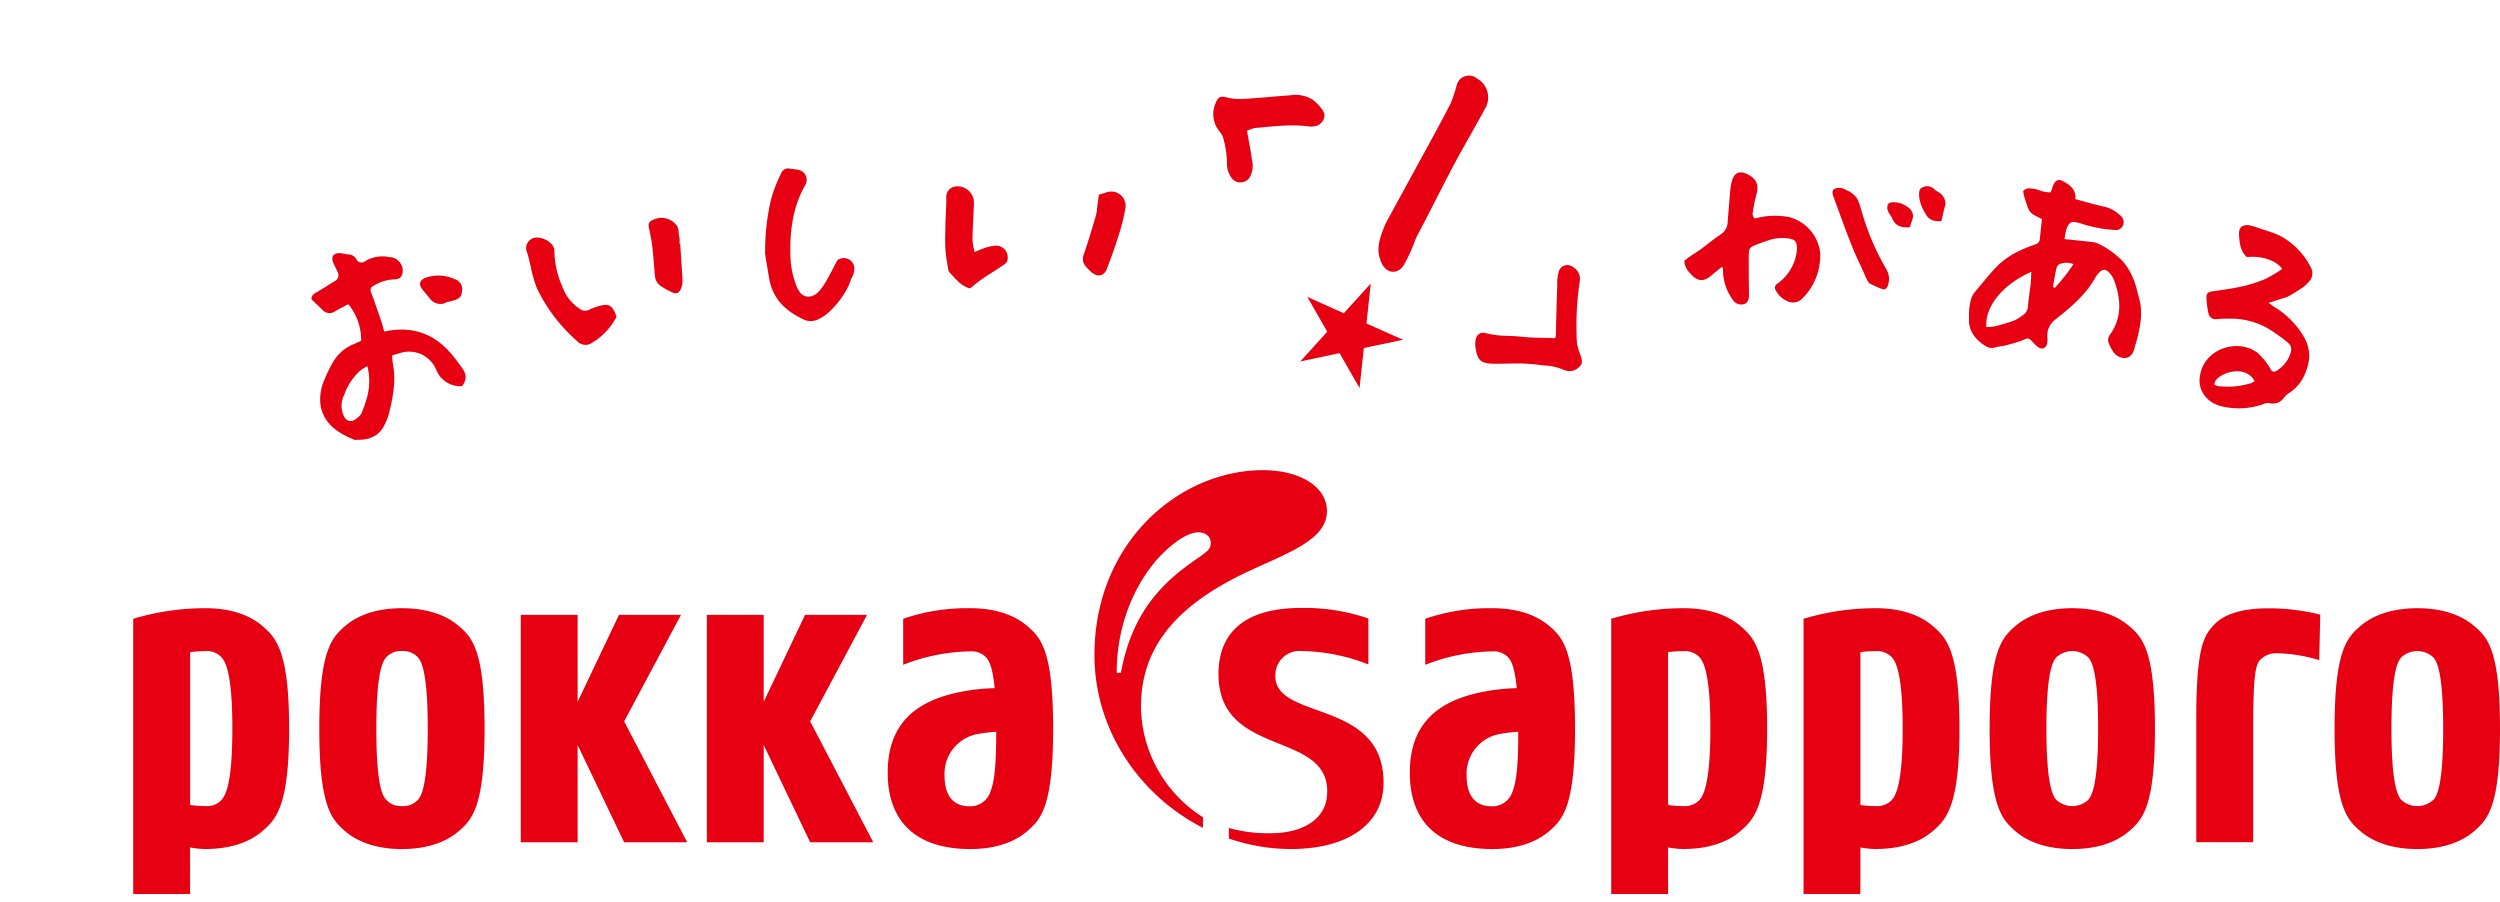 <svg viewBox="-25.206 -12.132 473.036 167.632" xmlns="http://www.w3.org/2000/svg" width="2500" height="902"><g fill="#e60012"><path d="M361.12 27.78c-.54-.27-1-.5-1.49-.76-1.13-.65-1.28-1.9-1.68-3a11.49 11.49 0 0 1-.35-1.5c.61-.71 1.43-.55 2.21-.41.56.1 1.1.36 1.66.5a10 10 0 0 0 1.33.15c.22-.58.36-1.06.57-1.51.35-.76.93-1.06 1.64-.68 1.32.71 2.62 1.49 2.49 3.46 1.76.47 3.52 1 5.32 1.4a6.65 6.65 0 0 1 3.27 1.78 1.59 1.59 0 0 1 .37 1.86 1.47 1.47 0 0 1-1.57.79 24.88 24.88 0 0 1-6.36-1.23 8 8 0 0 0-1.33-.28c-1.19-.16-1.61 1.78-1.77 3.24 1.64.17 3.28.33 4.93.52a4.23 4.23 0 0 1 1.29.28 15.48 15.48 0 0 1 5 3.63 12.34 12.34 0 0 1 2.18 4.16c.28.76.41 1.57.64 2.35.83 2.7.37 5.35-.32 8-.13.52-.3 1-.43 1.56-.25 1-.74 1.88-1.76 2a2.67 2.67 0 0 1-2.45-1.41 6.49 6.49 0 0 1-.67-1.31 1.59 1.59 0 0 1 .16-1.65c2.37-3.3 2.13-6.83.77-10.43a4.3 4.3 0 0 0-.7-1.15c-.86-1-1.41-1-2.28 0a6.81 6.81 0 0 0-.68 1c-1.84 3.13-4.58 5.43-7.37 7.63a3.75 3.75 0 0 0-1.55 3.46c.06.77 0 1.72-.72 2s-1.4-.48-1.9-1c-.93-1-.88-1-2.17-.47a30.4 30.4 0 0 1-3.37 1c-.57.14-1.19.13-1.72.33a2 2 0 0 1-1.69-.2c-1.83-1.06-3.49-2.85-3.26-5.48a11 11 0 0 1 .46-3.7 4.83 4.83 0 0 1 .77-1.26c1.42-1.67 2.78-3.42 4.35-5a16.12 16.12 0 0 1 3.55-2.45 28.73 28.73 0 0 1 3.51-1.44 1.1 1.1 0 0 0 .76-1c.07-.67.32-3.06.4-3.78m-2 10c-4.62 2-8.75 5.91-8.54 10.43a7.29 7.29 0 0 0 1.55-.09c1.25-.32 2.52-.68 3.75-1.12a8.72 8.72 0 0 0 1.6-1 2.09 2.09 0 0 0 1-1.78c.13-1.49.37-3 .54-4.44.04-.64.05-1.25.09-2.05zm4.1 2.86l.34.18a35.64 35.64 0 0 0 3.53-4.5 3.6 3.6 0 0 0-2.64 0 1.15 1.15 0 0 0-.58.78c-.27 1.09-.45 2.29-.66 3.49zM399.94 35c-1.3-1.18-1.38-2.71-1.49-4.23-.1-1.35.63-2 1.94-1.79a12.19 12.19 0 0 1 1.69.49c1.81.65 3.71 1.06 5.33 2.22a13.82 13.82 0 0 1 4.76 5.53 2.24 2.24 0 0 1-.46 2.38 6.34 6.34 0 0 1-1.61 1.4c-.69.49-1.43.9-2.17 1.34a3.5 3.5 0 0 1-.74.31l-3.14 1c.51.37.8.62 1.13.81a16 16 0 0 1 5.53 5.61 7 7 0 0 1 .51 6.21 7.92 7.92 0 0 1-3.22 4.38 3.76 3.76 0 0 0-1.1 1 2.48 2.48 0 0 1-2.5 1 2 2 0 0 0-.93 0 14 14 0 0 1-6.63.86c-1.94-.22-3.77-.71-5-2.46a4.72 4.72 0 0 1-.76-3.7c.77-5 7.08-7.07 10.85-4.27a12.8 12.8 0 0 1 1.94 2.21 7.49 7.49 0 0 1 .56.92.71.71 0 0 0 1.13.28 6 6 0 0 0 2.68-3.5 1.59 1.59 0 0 0-.56-1.82 26.4 26.4 0 0 0-2.6-1.94 14 14 0 0 0-8.52-2.59 20.08 20.08 0 0 0-2.41.09 1.34 1.34 0 0 1-1.46-1 16.08 16.08 0 0 1-.41-3.19c0-.76.43-1 1.26-1.09 1.81-.27 3.65-.5 5.45-.91a26.44 26.44 0 0 0 4.43-1.41 26.77 26.77 0 0 0 3.22-1.91c-1.23-1.67-4-2.53-6.69-2.23m1.45 23.47c-1.49-2.88-5.68-2-7.25-.29a1.35 1.35 0 0 0-.33.92c0 .13.5.27.79.32a14.86 14.86 0 0 0 6.12-.58 2.49 2.49 0 0 0 .66-.36zM47.52 49.08c6-1.29 10.3.9 13.64 5.44l.84 1.13c1.25 1.66 1.07 2.47.25 3.77a4.93 4.93 0 0 1-4.8-2.83c-.07-.14-.12-.29-.19-.43a5.53 5.53 0 0 0-6.78-3l-1.48.42a12.87 12.87 0 0 0 .13 1.61c.65 3.27 0 6.43-.79 9.57a11 11 0 0 1-.67 1.72c-1 2.35-2.95 3.14-5.35 3.09a1.3 1.3 0 0 1-.46 0c-2.93-1.22-5.55-2.77-6.36-6.16a9.07 9.07 0 0 1 .7-5.26 25.39 25.39 0 0 1 1.55-3.19 7.91 7.91 0 0 1 4-3.5l1.38-.63a10.66 10.66 0 0 0-2.43-6.93c-.82.44-1.68.87-2.51 1.35a1.75 1.75 0 0 1-2.36-.25c-.7-.69-1.4-1.36-2.09-2-.06-.89.59-1.13 1.17-1.47 1.09-.65 2.16-1.34 3.24-2a1.23 1.23 0 0 0 .52-1.72c-.25-.56-.52-1.11-.79-1.66-.54-1.14 0-2 1.24-1.89.52 0 1 .18 1.52.23a1.75 1.75 0 0 1 1.54.84 1.12 1.12 0 0 0 1.82.37 6.25 6.25 0 0 1 4.44-.7A2.6 2.6 0 0 1 51 37.53c0 1.06-.51 1.7-1.56 1.67a8.08 8.08 0 0 0-3.93 1.2c-.63.31-.71.73-.46 1.39.65 1.73 1.25 3.48 1.85 5.22.23.66.38 1.34.59 2.08m-3.21 6.55a10 10 0 0 0-1.24.76 11.1 11.1 0 0 0-3.12 4.66 4.66 4.66 0 0 0-.33 3.3c.25.67.45 1.43 1.25 1.62s1.44-.43 2-.93a2.39 2.39 0 0 0 .52-.94 20 20 0 0 0 .81-2.32 11.69 11.69 0 0 0 .14-6.15zm256.25-18.75c-.57.48-1.16.93-1.73 1.42-1.44 1.28-2.65 1.57-4.23-.28a3.47 3.47 0 0 1-1.08-2.34c.32-.25.7-.55 1.1-.83.7-.49 1.43-.92 2.12-1.43 1.23-.9 2.4-1.9 3.67-2.73a2.83 2.83 0 0 0 1.31-2.37c.17-2.11.34-4.22.53-6.32a8.62 8.62 0 0 1 .26-1.33c.42-1.67 1.45-2.12 3-1.34 1.74.85 2.19 2.15 1.6 4a23.32 23.32 0 0 0-.67 3.56c0 .24.23.52.37.81a14.38 14.38 0 0 1 6.37-.32 7.92 7.92 0 0 1 6.05 6.8 11.42 11.42 0 0 1-3.42 8.68 2.46 2.46 0 0 1-2.94.39 4.39 4.39 0 0 1-2-1.89.9.9 0 0 1 .3-1.38 8.81 8.81 0 0 0 3.57-5.71 3.74 3.74 0 0 0 .08-.94c0-1.32-.34-1.66-1.61-1.88a7.92 7.92 0 0 0-3.73.35c-.65.19-1.29.44-1.91.67-1.83.7-1.85.71-1.86 2.73 0 2.21 0 4.42.05 6.63 0 .85 0 1.73-.94 2.05a1.92 1.92 0 0 1-2.19-.91 9.61 9.61 0 0 1-1.78-5 7.21 7.21 0 0 1 0-.94l-.28-.18m-180.97-2.57a42.48 42.48 0 0 1 1.16-10.38 27.51 27.51 0 0 1 1.84-4.71 1.43 1.43 0 0 1 1.74-.93c.5.08 1 .1 1.52.21a1.93 1.93 0 0 1 1.35 2.85c-2.32 4.05-2.93 8.46-2.84 13a16.86 16.86 0 0 0 1.08 5.94 5.28 5.28 0 0 0 .63 1.23 2 2 0 0 0 2.63.76c1.73-.56 3.56-5 4.6-6.7a2 2 0 0 1 3.17 1.52 3.57 3.57 0 0 1-.6 2c-.81 2.91-3.93 6.67-6 7.55a3.13 3.13 0 0 1-2.95.19c-3.37-1.56-5.88-3.87-6.56-7.73-.28-1.6-.54-3.21-.8-4.81M237 28.58L243.32 17c2-3.65 4-7.3 5.92-11a27.39 27.39 0 0 0 1.18-3.51 2.39 2.39 0 0 1 3.86-1.28A4.11 4.11 0 0 1 255.73 7c-1.81 3.38-3.78 6.68-5.59 10.07s-3.53 6.82-5.29 10.24c-.65 1.27-1.33 2.54-2 3.82-.25.52-.41 1.09-.65 1.63a27.8 27.8 0 0 1-1.84 3.83c-1.18 1.78-3.26 1.49-4.15-.47s-.89-3.73.8-7.55M91.44 46.31a12.43 12.43 0 0 1-5 5.12 2.18 2.18 0 0 1-2.51-.6 31.29 31.29 0 0 1-7.54-9.93 24.54 24.54 0 0 1-1.18-4.13c-.24-.9-.39-1.82-.7-2.68a2 2 0 0 1 1.94-2.79 3.94 3.94 0 0 1 2.79 1.33 1.79 1.79 0 0 1 .45 1.11 17.29 17.29 0 0 0 1.54 6.92 8.22 8.22 0 0 0 3.41 4.22 1.55 1.55 0 0 0 1.58.1 10.94 10.94 0 0 1 1.87-.7c1.81-.55 2.48-.23 3.18 1.52.07.2.14.38.2.52m66.88-5.38c-1.88-.54-2.72-1.88-3.79-2.93-.41-.39-.42-1.22-.54-1.86a25.62 25.62 0 0 1-.35-2.73c-.06-1.22-.05-2.44 0-3.66 0-1.72.12-3.45.18-5.17v-.75a2 2 0 0 1 1.93-2.23 3.11 3.11 0 0 1 3.3 3.05c-.08 2.36-.24 4.7-.28 7.06a12.16 12.16 0 0 0 .4 2.31c.75-.3 1.29-.56 1.84-.73a7.85 7.85 0 0 1 2.22-.47 2.21 2.21 0 0 1 2.2 2.43c0 .79-.63 1.14-1.18 1.5-1.24.82-2.51 1.59-3.73 2.44-.79.55-1.52 1.18-2.22 1.73m164.95-19.01c1.1.47 2.53 1 3.17 2.54.23.59.4 1.2.58 1.8a47.85 47.85 0 0 0 4.69 11.05 3.56 3.56 0 0 1 .3 3c-.19.58-.57 1-1.23.68a21.14 21.14 0 0 1-2.21-1c-.24-.13-.39-.46-.53-.74-.35-.72-.67-1.46-1-2.2-.5-1.1-1.05-2.19-1.51-3.31-.64-1.57-1.25-3.17-1.85-4.77-.67-1.81-1.32-3.63-2-5.45-.43-1.21 0-1.69 1.57-1.61m-140.59 1.3l1.33-.41a2.72 2.72 0 0 1 3.72 3.07 37.94 37.94 0 0 1-1.28 5.06c-.66 2.1-1.4 4.17-2.18 6.22-.54 1.44-1.67 1.7-2.88.76a8.18 8.18 0 0 1-1-1 2.2 2.2 0 0 1-.5-2.49c.85-2.41 1.55-4.88 2.29-7.33a7.34 7.34 0 0 0 .2-1.36c.12-.85.23-1.71.34-2.54m-79.21 9.3c.15 2.35.33 4.7.43 7a3.74 3.74 0 0 1-.35 1.62c-.33.74-.83.9-1.6.55a15.7 15.7 0 0 1-2.12-1.16 2.62 2.62 0 0 1-1.16-2.07c-.16-1.87-.29-3.75-.51-5.61-.12-1.06-.35-2.1-.57-3.14s-.07-1.42.85-1.78a3.59 3.59 0 0 1 4.2.91c.69.7.45 1.62.68 2.43a4.43 4.43 0 0 1 0 1.22h.13m-43.9 10.96c-.28.12-.56.26-.84.36a2.45 2.45 0 0 1-2.48-.78l-1.54-1.88c-.82-1-.5-1.88.76-2.27a7.29 7.29 0 0 1 5.36.33 1.92 1.92 0 0 1 1.36 2.26c-.07 1-.39 1.41-1.57 1.75l-1 .28a.21.21 0 0 1 0-.08m282.46-15.2c-1.55.11-2.48-.36-3-1.5a7.28 7.28 0 0 1-1.17-3.13c0-.64-.1-1.42.54-1.7a1.91 1.91 0 0 1 2.28.24c.55.57 1.43.74 1.81 1.57a2 2 0 0 1 .31 1.51c-.29 1-.49 2-.73 3m-5.91 1.16c-1.61.14-2.76-.16-3.42-1.71-.3-.66-.91-1.17-.9-2 0-.61.25-.94.87-1a4.5 4.5 0 0 1 3.13 1 1.94 1.94 0 0 1 .69 2.4 8.49 8.49 0 0 0-.37 1.22M269 50.32a1.16 1.16 0 0 0 .17-.33c.09-3.27.17-6.55.28-9.82a8.13 8.13 0 0 1 .31-2.54 1.7 1.7 0 0 1 2.65-.76 2.63 2.63 0 0 1 1.27 2.87 57 57 0 0 0-.51 11.48 9.36 9.36 0 0 0 .63 2.19c.28.84.63 1.7-.22 2.39a2.55 2.55 0 0 1-2.81.56 10.56 10.56 0 0 0-4-.87c-4-.57-5.15-.3-9.15-.32-2.63 0-3.3-.59-3.66-3.19a3.94 3.94 0 0 1 .1-1.53 1.38 1.38 0 0 1 1.61-1.12c3.31.8 3.9.4 7.26.76 2 .21 4.06.16 6.07.24m-58.26-39.27c.34 2 .72 3.75.93 5.52a4.32 4.32 0 0 1-.48 3.42 2.08 2.08 0 0 1-3.38 0 4.69 4.69 0 0 1-.86-2.41 18.4 18.4 0 0 0-.75-5.29 3.9 3.9 0 0 0-.72-1.16 5.12 5.12 0 0 1-.69-5.24c.52-1.31.94-1.42 2.31-1.07a10.38 10.38 0 0 0 3 .24c2.94-.18 5.85-.48 8.77-.68a6.22 6.22 0 0 1 4.31.83 8.45 8.45 0 0 1 1.89 2c.94 1.31-.31 2.87-1.48 3a4 4 0 0 1-1.07.06c-3.45-.49-6.87 0-10.3.29a7.41 7.41 0 0 0-1.53.55M234.16 40l-.81 7.55 6.92 3.09-7.42 1.56-.81 7.56-3.78-6.59-7.43 1.57 5.1-5.63-3.78-6.59 6.91 3.1z" fill-rule="evenodd"/><path d="M393.83 104.46c-1.95 2-3.47 4.1-3.47 17.79v23.45h10.76v-20.52c0-10.74.38-13 1.35-14a4.23 4.23 0 0 1 3.15-1.23 29.16 29.16 0 0 1 8 1.31l.2-8.62a40.66 40.66 0 0 0-9.79-1.19c-4.58-.02-8.25.97-10.2 3.01zm-290.18-1.77H91.92l-7.83 16.44v-16.44H73.33v43.03h10.76v-18.4l8.8 18.4h11.93l-11.93-22.88zm35.2 0h-11.73l-7.82 16.44v-16.44h-10.76v43.03h10.76v-18.4l8.79 18.4h11.94l-11.94-22.88zm-77.19 2.16c-2.53-2.2-6.21-3.42-10.81-3.42s-8.29 1.22-10.81 3.42-4.83 4.7-4.83 19.36 2.3 17.16 4.83 19.36 6.2 3.43 10.8 3.43 8.29-1.23 10.81-3.43 4.83-4.69 4.83-19.36-2.29-17.21-4.82-19.36zm-7.75 32.81a3.81 3.81 0 0 1-3.06 1.21 3.79 3.79 0 0 1-3-1.21c-.67-.74-1.85-2.66-1.85-13.45s1.22-12.71 1.84-13.45a3.73 3.73 0 0 1 3-1.22 3.75 3.75 0 0 1 3.06 1.22c.61.74 1.83 2.69 1.83 13.45s-1.21 12.71-1.82 13.45zm-29.4-32.81c-2.53-2.2-6.21-3.42-10.82-3.42a47.67 47.67 0 0 0-13.69 2v52.07h10.76v-8.81a15.09 15.09 0 0 0 2.92.3c4.61 0 8.29-1.23 10.82-3.43s5-4.69 5-19.36-2.5-17.2-4.99-19.35zm-7.75 32.81a3.78 3.78 0 0 1-3.06 1.21 22.78 22.78 0 0 1-2.93-.2v-28.93a23.69 23.69 0 0 1 2.92-.19 3.75 3.75 0 0 1 3.07 1.22c.61.74 2 2.69 2 13.45s-1.4 12.7-2.01 13.44zm360.95-32.81c-2.53-2.2-6.22-3.42-10.81-3.42s-8.29 1.22-10.82 3.42-4.82 4.7-4.82 19.36 2.3 17.16 4.82 19.36 6.21 3.43 10.82 3.43 8.29-1.23 10.81-3.43 4.83-4.69 4.83-19.36-2.32-17.21-4.83-19.36zm-7.76 32.81a4.45 4.45 0 0 1-6.11 0c-.61-.74-1.84-2.69-1.84-13.45s1.23-12.71 1.84-13.45a4.44 4.44 0 0 1 6.11 0c.62.74 1.84 2.69 1.84 13.45s-1.23 12.71-1.85 13.45zM443 104.85c-2.53-2.2-6.21-3.42-10.81-3.42s-8.29 1.22-10.83 3.42-4.83 4.7-4.83 19.36 2.3 17.16 4.83 19.36 6.22 3.43 10.83 3.43 8.28-1.23 10.81-3.43 4.83-4.69 4.83-19.36-2.28-17.21-4.83-19.36zm-7.76 32.81a4.46 4.46 0 0 1-6.12 0c-.61-.74-1.83-2.69-1.83-13.45s1.21-12.71 1.83-13.45a4.45 4.45 0 0 1 6.12 0c.61.74 1.84 2.69 1.84 13.45s-1.19 12.71-1.81 13.45zm-94.69-32.81c-2.52-2.2-6.21-3.42-10.81-3.42a47.76 47.76 0 0 0-13.69 2v52.07h10.75v-8.81a15.2 15.2 0 0 0 2.93.3c4.61 0 8.29-1.23 10.82-3.43s5-4.69 5-19.36-2.47-17.2-5-19.35zm-7.74 32.81a3.83 3.83 0 0 1-3.07 1.21 22.91 22.91 0 0 1-2.93-.2v-28.93a23.87 23.87 0 0 1 2.93-.19 3.79 3.79 0 0 1 3.07 1.22c.6.74 2 2.69 2 13.45s-1.41 12.7-2.01 13.44zm-28.65-32.81c-2.52-2.2-6.2-3.42-10.8-3.42a47.82 47.82 0 0 0-13.7 2v52.07h10.76v-8.81a15.19 15.19 0 0 0 2.93.3c4.61 0 8.29-1.23 10.81-3.43s5-4.69 5-19.36-2.46-17.2-5-19.35zm-7.74 32.81a3.82 3.82 0 0 1-3.06 1.21 22.87 22.87 0 0 1-2.94-.2v-28.93a23.85 23.85 0 0 1 2.93-.19 3.77 3.77 0 0 1 3.07 1.22c.61.74 2 2.69 2 13.45s-1.42 12.7-2 13.44zm-127.2-32.81c-2.54-2.2-6.22-3.42-10.81-3.42a37.21 37.21 0 0 0-12.72 2v8.71a35.82 35.82 0 0 1 12.72-2.54 3.73 3.73 0 0 1 3.05 1.22c.43.52 1.14 1.59 1.54 5.74a36.34 36.34 0 0 0-5.77.58c-9.77 1.72-14.47 6.65-14.47 15.43S147.65 147 158.41 147c4.59 0 8.27-1.23 10.81-3.43s4.84-4.69 4.84-19.36-2.3-17.21-4.84-19.36zm-5.93 20c0 5.86-.29 9.28-1.07 11.23a4 4 0 0 1-4 2.83c-2.93 0-4.7-1.86-4.7-5.76a7.63 7.63 0 0 1 6.27-7.92 30.28 30.28 0 0 1 3.51-.42zm104.71-20c-2.53-2.2-6.22-3.42-10.81-3.42a37.35 37.35 0 0 0-12.72 2v8.71a35.9 35.9 0 0 1 12.72-2.54 3.74 3.74 0 0 1 3.06 1.22c.42.52 1.13 1.59 1.54 5.74a36.52 36.52 0 0 0-5.77.58c-9.77 1.72-14.47 6.65-14.47 15.43S246.41 147 257.17 147c4.59 0 8.28-1.23 10.81-3.43s4.83-4.69 4.83-19.36-2.29-17.21-4.81-19.36zm-5.93 20c0 5.86-.29 9.28-1.07 11.23a4 4 0 0 1-4 2.83c-2.93 0-4.7-1.86-4.7-5.76a7.63 7.63 0 0 1 6.26-7.92 30.37 30.37 0 0 1 3.5-.42zm-45.95-11.1a4.56 4.56 0 0 1 4.88-4.22 35.76 35.76 0 0 1 12.71 2.54v-8.69a37.13 37.13 0 0 0-12.71-2c-10.74 0-15.65 4.7-15.65 12.51 0 16.22 21.61 10.37 20.53 23.07-.31 3.91-3.9 7.05-10.75 7.05a27.33 27.33 0 0 1-7.82-1v2A36.5 36.5 0 0 0 219 147c10.75 0 17.58-4.7 17.58-12.53.05-16.22-21.27-11.53-20.46-20.72z"/><path d="M213.76 75.31c-15.65 0-31.88 13.49-31.88 35 0 14.26 8.64 26.63 20.53 32.67v-2a25.1 25.1 0 0 1-11.73-20.84c0-9.77 4.89-18 18.58-24.84 7.82-3.91 16.61-6.35 16.61-12.22.01-4.74-5.28-7.77-12.11-7.77zM199 93.71c-6.74 5.09-10.47 11.15-12.13 19.95h-.78c0-10.75 4.69-18.57 8.61-22.49 2.83-2.84 5.27-4.1 6.84-4.1s2.36 1 2.36 2c-.01 1.61-1.39 1.99-4.9 4.64z"/></g></svg>